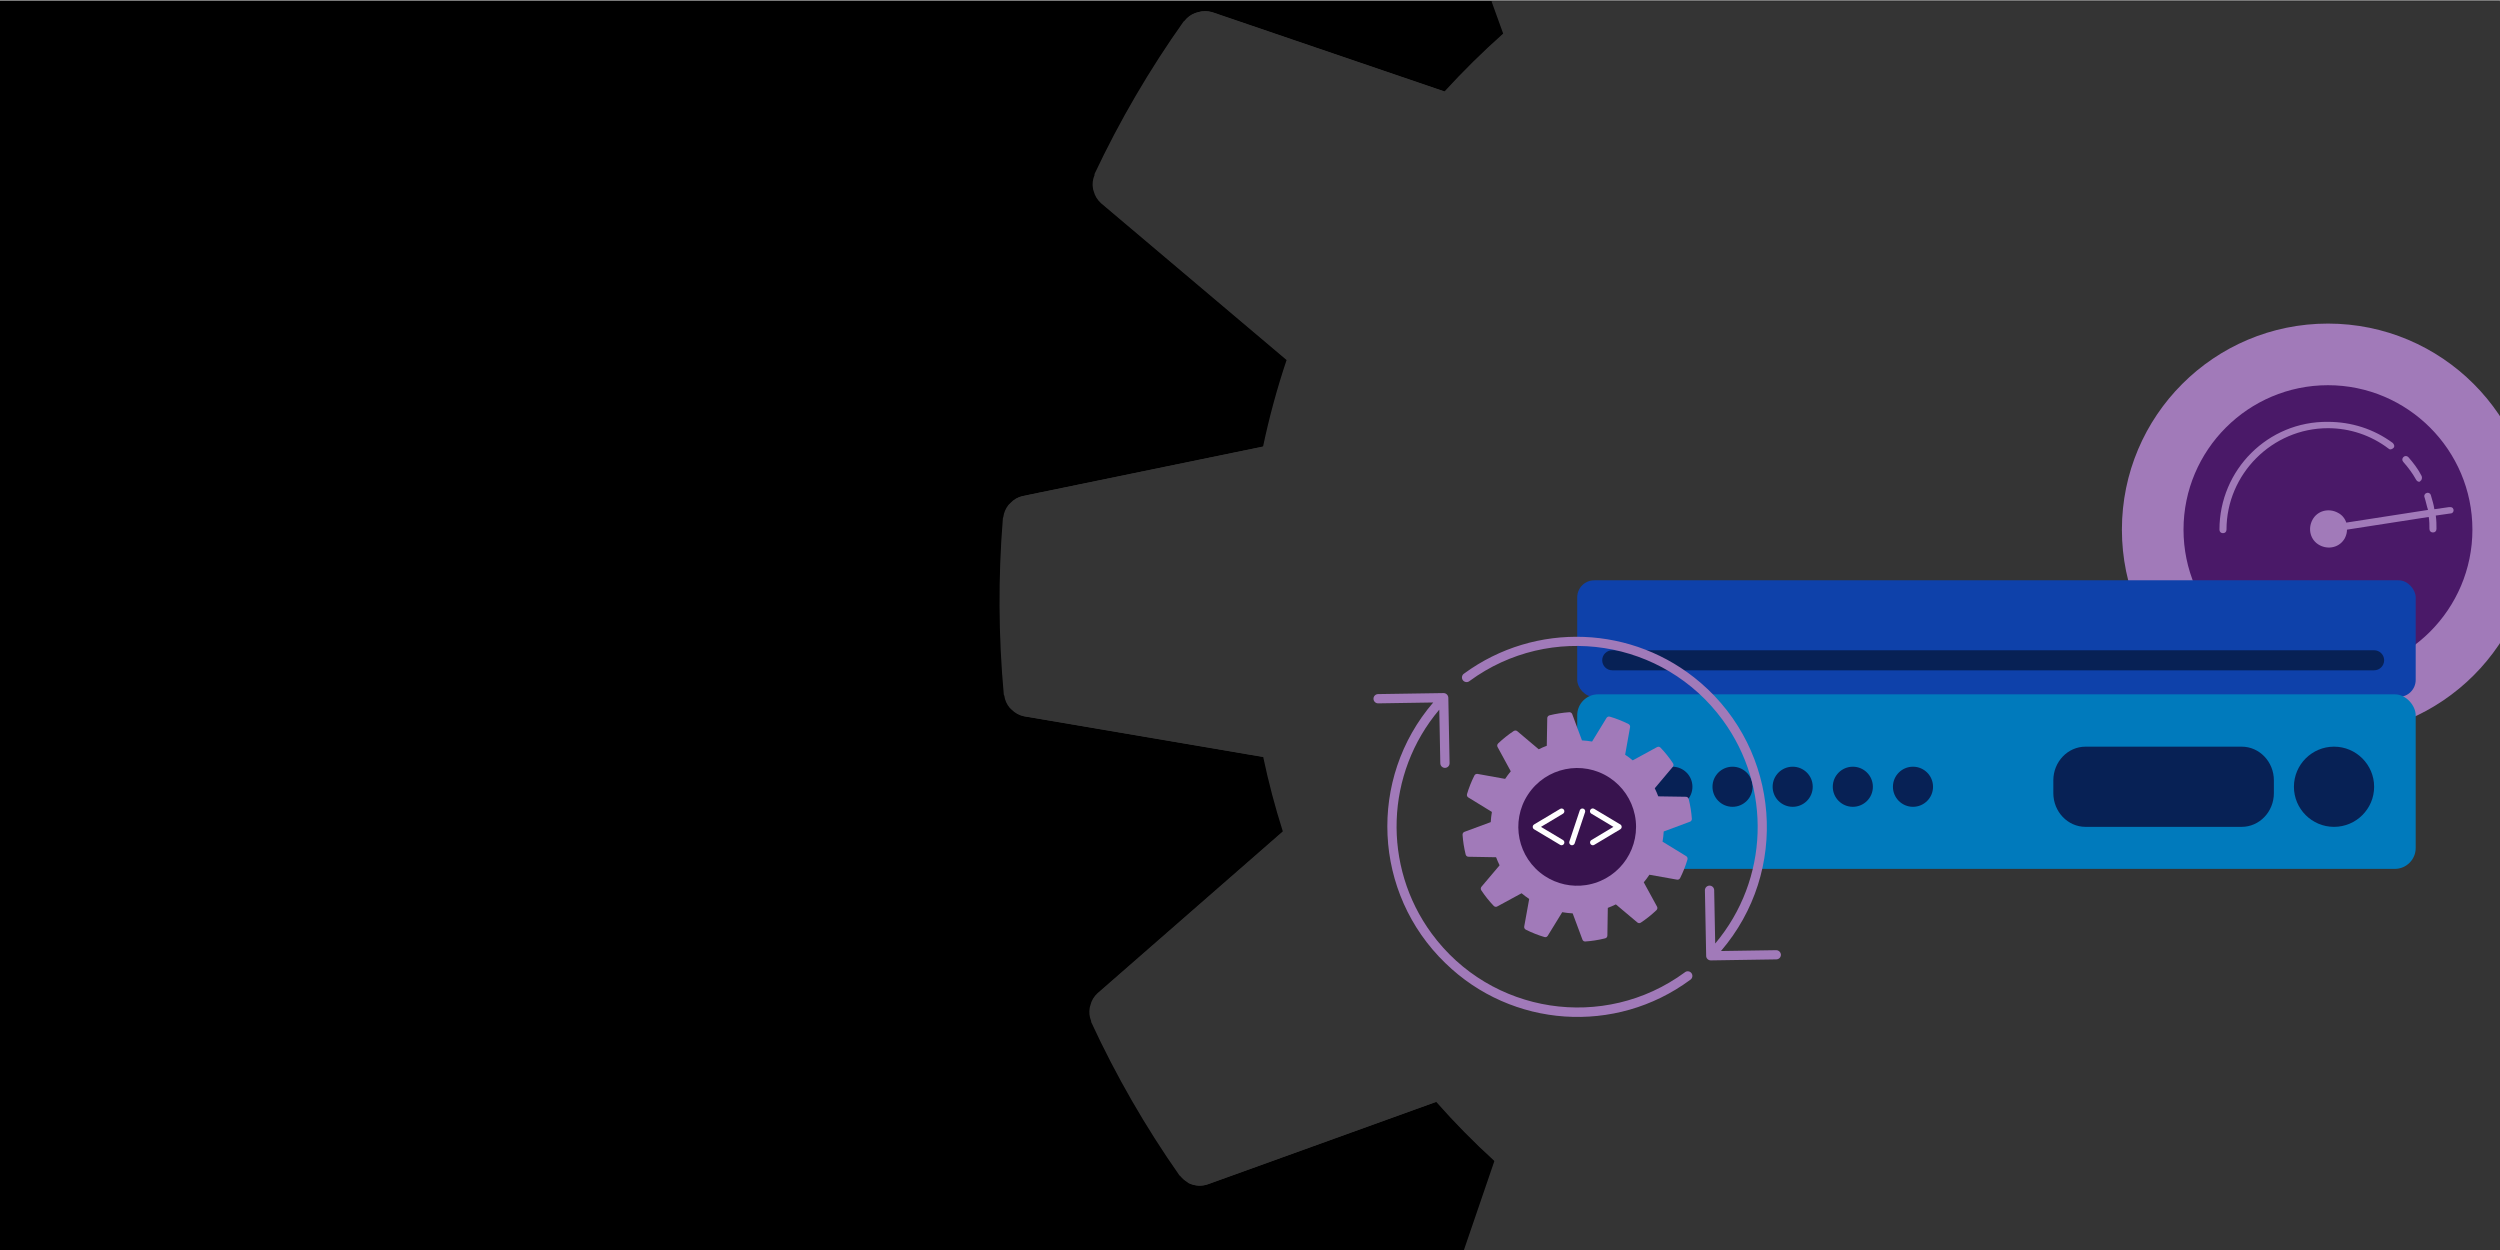 <svg viewBox="0 0 1200 600" xmlns:xlink="http://www.w3.org/1999/xlink" xmlns="http://www.w3.org/2000/svg"><rect x="0" y="0" width="1200" height="600" fill="#808080" stroke="none"/><defs><style>.cls-1{clip-path:url(#clippath);}.cls-2{fill:none;}.cls-2,.cls-3,.cls-4,.cls-5,.cls-6,.cls-7,.cls-8,.cls-9,.cls-10,.cls-11{stroke-width:0px;}.cls-12{clip-path:url(#clippath-1);}.cls-4{fill:#4a1968;}.cls-5{fill:#343434;}.cls-6{fill:#38134e;}.cls-7{fill:#0e41aa;}.cls-8{fill:#072155;}.cls-9{fill:#a17ab9;}.cls-10{fill:#fff;}.cls-11{fill:#007abc;}</style><clipPath id="clippath"><rect height="603.757" width="1594.65" y="-3.144" x="-1650.2" class="cls-2"></rect></clipPath><clipPath id="clippath-1"><rect height="599.387" width="1203.166" y=".613" x="-3.166" class="cls-2"></rect></clipPath></defs><g id="bg"><rect height="600" width="1199.629" y=".456" class="cls-3"></rect></g><g id="BIG-IP_Next_Gear"><g class="cls-1"><path d="M192.278,254.391c0-.212-.188-.329-.235-.518-.288-2.193-1.212-4.255-2.659-5.929-.259-.297-.542-.573-.847-.823-1.633-1.667-3.733-2.799-6.023-3.247l-114.904-19.339c-2.564-12.092-5.74-24.02-9.411-35.69l88.79-77.873c3.634-3.395,4.82-8.669,2.987-13.293v-.494c-11.924-25.698-26.095-50.293-42.348-73.497-.188-.259-.447-.4-.635-.635-.354-.429-.739-.829-1.153-1.2-.664-.592-1.39-1.113-2.164-1.553-.425-.248-.865-.468-1.318-.659-.932-.383-1.915-.628-2.917-.729-.373-.076-.75-.131-1.129-.165-1.47-.07-2.941.146-4.329.635L-15.603,59.19c-8.775-9.909-18.082-19.333-27.879-28.232L-5.51-80.699c.67-2.177.67-4.505,0-6.682-.088-.398-.198-.791-.329-1.176-.755-2.058-2.086-3.855-3.835-5.176-.118,0-.118-.259-.235-.353-23.142-16.361-47.681-30.65-73.332-42.7h-.517c-2.04-.894-4.298-1.171-6.494-.8-.352.077-.698.179-1.035.305-2.296.545-4.366,1.785-5.929,3.553l-75.073,89.189c-13.507-4.533-27.271-8.265-41.219-11.175l-23.95-115.586c-.529-2.197-1.701-4.188-3.365-5.717-.321-.353-.667-.683-1.035-.988-1.689-1.385-3.737-2.258-5.905-2.517,0,0-.188,0-.329-.141-28.239-2.303-56.625-2.146-84.837.47-.235,0-.376.235-.588.259-2.63.322-5.041,1.624-6.752,3.647-1.57,1.578-2.641,3.582-3.082,5.764l-19.527,114.881c-11.999,2.517-23.927,5.67-35.666,9.411l-77.779-88.813c-1.538-1.682-3.546-2.862-5.764-3.388-.401-.135-.81-.245-1.224-.329-2.119-.343-4.291-.099-6.281.706h-.494c-25.723,11.906-50.335,26.077-73.544,42.348-.142,0-.165.306-.306.424-1.765,1.34-3.106,3.162-3.858,5.246-.142.4-.188.73-.306,1.129-.658,2.242-.609,4.633.141,6.846l39.619,109.61c-9.891,8.785-19.315,18.083-28.232,27.856l-111.728-38.137c-2.15-.635-4.438-.635-6.588,0-.473.105-.937.247-1.388.423-1.999.746-3.75,2.032-5.058,3.717,0,.142-.282.142-.376.283-16.397,23.111-30.717,47.628-42.795,73.262v.541c-.882,2.044-1.136,4.304-.73,6.493,0,.4.212.729.306,1.129.566,2.254,1.796,4.286,3.529,5.834l89.095,75.285c-4.569,13.61-8.339,27.475-11.293,41.525l-115.516,23.785c-2.213.497-4.223,1.653-5.764,3.317-.329.282-.635.588-.918.918-1.354,1.686-2.217,3.713-2.494,5.858,0,.165-.165.283-.188.447-2.299,28.191-2.158,56.529.424,84.696,0,.212.188.329.235.518.283,2.19,1.199,4.25,2.635,5.929.272.292.563.567.87.823,1.606,1.63,3.662,2.744,5.905,3.2l114.881,19.55c2.538,12.047,5.679,23.958,9.411,35.69l-89.001,77.732c-1.687,1.543-2.868,3.561-3.388,5.787-.124.378-.226.763-.305,1.153-.391,2.156-.145,4.38.706,6.4v.447c11.901,25.741,26.072,50.368,42.348,73.592.141.188.376.259.517.447.832,1.034,1.834,1.917,2.965,2.611.353.212.635.541,1.011.729,1.476.693,3.076,1.085,4.706,1.153h.376c1.364-.002,2.717-.24,4-.706l109.634-39.571c8.808,9.984,18.153,19.479,27.997,28.443l-38.184,111.564c-.669,2.177-.669,4.505,0,6.681.077.408.187.81.329,1.2.743,2.038,2.048,3.825,3.765,5.152.141,0,.141.283.282.376,23.106,16.406,47.613,30.742,73.238,42.842.259,0,.518,0,.753.165.948.346,1.936.568,2.941.658.434.124.873.227,1.318.306.156.011.314.011.47,0,1.136-.071,2.256-.317,3.317-.729.43-.096.853-.213,1.27-.353,1.517-.69,2.859-1.711,3.929-2.988l75.285-89.048c13.941,4.698,28.154,8.547,42.56,11.528l23.997,115.327c.501,2.348,1.727,4.48,3.505,6.094.141,0,.235.282.376.4,1.762,1.478,3.925,2.396,6.211,2.635.188,0,.282.188.47.212h.964c12.681,1.011,25.409,1.553,38.137,1.553,15.292,0,30.585-.729,45.735-2.165.212,0,.353-.211.565-.235,2.274-.307,4.408-1.272,6.14-2.776.165-.141.259-.329.4-.47,1.763-1.681,2.942-3.882,3.364-6.281l19.315-114.927c12.022-2.564,23.95-5.74,35.666-9.411l77.92,88.766c1.083,1.223,2.415,2.202,3.906,2.87.461.154.932.272,1.411.353,1.013.377,2.075.607,3.152.682h.376c.46-.069.915-.163,1.365-.283,1.005-.088,1.994-.309,2.941-.658.211,0,.423,0,.635-.118,25.696-11.916,50.283-26.087,73.473-42.348.165,0,.165-.329.329-.447,1.757-1.343,3.089-3.165,3.835-5.246.119-.37.213-.747.283-1.129.647-2.236.598-4.616-.141-6.823l-39.855-109.54c9.91-8.782,19.335-18.097,28.232-27.903l111.657,37.878c1.228.417,2.515.631,3.811.635h.4c1.698-.049,3.366-.458,4.894-1.2.123-.087.241-.181.353-.283,1.385-.769,2.595-1.819,3.552-3.082.118-.142.283-.188.4-.329,16.364-23.127,30.646-47.66,42.677-73.309v-.565c.835-2.04,1.079-4.274.706-6.446-.085-.39-.195-.776-.329-1.153-.556-2.264-1.796-4.301-3.552-5.834l-89.189-75.214c4.563-13.606,8.311-27.472,11.222-41.525l115.469-23.997c2.221-.505,4.239-1.67,5.788-3.341.308-.28.598-.579.87-.894,1.376-1.691,2.241-3.74,2.494-5.905,0-.165.164-.259.188-.424,2.259-28.234,2.07-56.612-.564-84.813Z" class="cls-5"></path></g><g class="cls-12"><path d="M1442.493,242.947c0-.212-.188-.329-.235-.518-.288-2.193-1.212-4.255-2.659-5.929-.259-.297-.542-.573-.847-.823-1.633-1.667-3.733-2.799-6.023-3.247l-114.904-19.339c-2.564-12.092-5.74-24.02-9.411-35.69l88.79-77.873c3.634-3.395,4.82-8.669,2.987-13.293v-.494c-11.924-25.698-26.095-50.293-42.348-73.497-.188-.259-.447-.4-.635-.635-.354-.429-.739-.829-1.153-1.2-.664-.592-1.39-1.113-2.164-1.553-.425-.248-.865-.468-1.318-.659-.932-.383-1.915-.628-2.917-.729-.373-.076-.75-.131-1.129-.165-1.47-.07-2.941.146-4.329.635l-109.587,39.807c-8.775-9.909-18.082-19.333-27.879-28.232l37.972-111.657c.67-2.177.67-4.505,0-6.682-.088-.398-.198-.791-.329-1.176-.755-2.058-2.086-3.855-3.835-5.176-.118,0-.118-.259-.235-.353-23.142-16.361-47.681-30.65-73.332-42.7h-.517c-2.04-.894-4.298-1.171-6.494-.8-.352.077-.698.179-1.035.305-2.296.545-4.366,1.785-5.929,3.553l-75.073,89.189c-13.507-4.533-27.271-8.265-41.219-11.175l-23.95-115.586c-.529-2.197-1.701-4.188-3.365-5.717-.321-.353-.667-.683-1.035-.988-1.689-1.385-3.737-2.258-5.905-2.517,0,0-.188,0-.329-.141-28.239-2.303-56.625-2.146-84.837.47-.235,0-.376.235-.588.259-2.63.322-5.041,1.624-6.752,3.647-1.57,1.578-2.641,3.582-3.082,5.764l-19.527,114.881c-11.999,2.517-23.927,5.67-35.666,9.411l-77.779-88.813c-1.538-1.682-3.546-2.862-5.764-3.388-.401-.135-.81-.245-1.224-.329-2.119-.343-4.291-.099-6.281.706h-.494c-25.723,11.906-50.335,26.077-73.544,42.348-.142,0-.165.306-.306.424-1.765,1.34-3.106,3.162-3.858,5.246-.142.4-.188.73-.306,1.129-.658,2.242-.609,4.633.141,6.846l39.619,109.61c-9.891,8.785-19.315,18.083-28.232,27.856l-111.728-38.137c-2.15-.635-4.438-.635-6.588,0-.473.105-.937.247-1.388.423-1.999.746-3.75,2.032-5.058,3.717,0,.142-.282.142-.376.283-16.397,23.111-30.717,47.628-42.795,73.262v.541c-.882,2.044-1.136,4.304-.73,6.493,0,.4.212.729.306,1.129.566,2.254,1.796,4.286,3.529,5.834l89.095,75.285c-4.569,13.61-8.339,27.475-11.293,41.525l-115.516,23.785c-2.213.497-4.223,1.653-5.764,3.317-.329.282-.635.588-.918.918-1.354,1.686-2.217,3.713-2.494,5.858,0,.165-.165.283-.188.447-2.299,28.191-2.158,56.529.424,84.696,0,.212.188.329.235.518.283,2.19,1.199,4.25,2.635,5.929.272.292.563.567.87.823,1.606,1.63,3.662,2.744,5.905,3.2l114.881,19.55c2.538,12.047,5.679,23.958,9.411,35.69l-89.001,77.732c-1.687,1.543-2.868,3.561-3.388,5.787-.124.378-.226.763-.305,1.153-.391,2.156-.145,4.38.706,6.4v.447c11.901,25.741,26.072,50.368,42.348,73.592.141.188.376.259.517.447.832,1.034,1.834,1.917,2.965,2.611.353.212.635.541,1.011.729,1.476.693,3.076,1.085,4.706,1.153h.376c1.364-.002,2.717-.24,4-.706l109.634-39.571c8.808,9.984,18.153,19.479,27.997,28.443l-38.184,111.564c-.669,2.177-.669,4.505,0,6.681.077.408.187.81.329,1.2.743,2.038,2.048,3.825,3.765,5.152.141,0,.141.283.282.376,23.106,16.406,47.613,30.742,73.238,42.842.259,0,.518,0,.753.165.948.346,1.936.568,2.941.658.434.124.873.227,1.318.306.156.011.314.011.47,0,1.136-.071,2.256-.317,3.317-.729.43-.096.853-.213,1.27-.353,1.517-.69,2.859-1.711,3.929-2.988l75.285-89.048c13.941,4.698,28.154,8.547,42.56,11.528l23.997,115.327c.501,2.348,1.727,4.48,3.505,6.094.141,0,.235.282.376.4,1.762,1.478,3.925,2.396,6.211,2.635.188,0,.282.188.47.212h.964c12.681,1.011,25.409,1.553,38.137,1.553,15.292,0,30.585-.729,45.735-2.165.212,0,.353-.211.565-.235,2.274-.307,4.408-1.272,6.14-2.776.165-.141.259-.329.4-.47,1.763-1.681,2.942-3.882,3.364-6.281l19.315-114.927c12.022-2.564,23.95-5.74,35.666-9.411l77.92,88.766c1.083,1.223,2.415,2.202,3.906,2.87.461.154.932.272,1.411.353,1.013.377,2.075.607,3.152.682h.376c.46-.069.915-.163,1.365-.283,1.005-.088,1.994-.309,2.941-.658.211,0,.423,0,.635-.118,25.696-11.916,50.283-26.087,73.473-42.348.165,0,.165-.329.329-.447,1.757-1.343,3.089-3.165,3.835-5.246.119-.37.213-.747.283-1.129.647-2.236.598-4.616-.141-6.823l-39.855-109.54c9.91-8.782,19.335-18.097,28.232-27.903l111.657,37.878c1.228.417,2.515.631,3.811.635h.4c1.698-.049,3.366-.458,4.894-1.2.123-.087.241-.181.353-.283,1.385-.769,2.595-1.819,3.552-3.082.118-.142.283-.188.4-.329,16.364-23.127,30.646-47.66,42.677-73.309v-.565c.835-2.04,1.079-4.274.706-6.446-.085-.39-.195-.776-.329-1.153-.556-2.264-1.796-4.301-3.552-5.834l-89.189-75.214c4.563-13.606,8.311-27.472,11.222-41.525l115.469-23.997c2.221-.505,4.239-1.67,5.788-3.341.308-.28.598-.579.87-.894,1.376-1.691,2.241-3.74,2.494-5.905,0-.165.164-.259.188-.424,2.259-28.234,2.07-56.612-.564-84.813Z" class="cls-5"></path><path d="M1442.123,242.965c0-.212-.188-.329-.235-.518-.288-2.193-1.212-4.254-2.658-5.928-.259-.297-.542-.573-.847-.823-1.633-1.667-3.733-2.799-6.023-3.247l-114.9-19.338c-2.564-12.092-5.74-24.02-9.41-35.689l88.787-77.87c3.634-3.395,4.82-8.669,2.987-13.292v-.494c-11.924-25.697-26.094-50.292-42.346-73.495-.188-.259-.447-.4-.635-.635-.354-.429-.739-.829-1.153-1.2-.664-.592-1.39-1.113-2.164-1.552-.425-.248-.865-.468-1.318-.659-.932-.383-1.915-.628-2.917-.729-.373-.076-.75-.131-1.129-.165-1.47-.07-2.941.146-4.329.635l-109.583,39.806c-8.775-9.908-18.081-19.332-27.878-28.231l37.971-111.654c.67-2.177.67-4.504,0-6.682-.088-.398-.198-.791-.329-1.176-.755-2.058-2.086-3.855-3.835-5.176-.118,0-.118-.259-.235-.353-23.141-16.361-47.679-30.649-73.33-42.699h-.517c-2.04-.894-4.298-1.171-6.494-.8-.352.077-.698.179-1.035.305-2.296.545-4.366,1.785-5.929,3.553l-75.071,89.187c-13.507-4.533-27.27-8.264-41.217-11.175l-23.949-115.583c-.529-2.197-1.701-4.188-3.365-5.717-.321-.353-.667-.683-1.035-.988-1.689-1.385-3.737-2.258-5.905-2.517,0,0-.188,0-.329-.141-28.238-2.303-56.624-2.145-84.835.47-.235,0-.376.235-.588.259-2.63.322-5.041,1.624-6.752,3.647-1.57,1.578-2.641,3.582-3.082,5.763l-19.526,114.877c-11.998,2.517-23.926,5.67-35.665,9.41l-77.777-88.81c-1.538-1.682-3.546-2.862-5.763-3.388-.401-.135-.81-.244-1.224-.329-2.119-.343-4.291-.099-6.281.706h-.494c-25.722,11.905-50.333,26.076-73.541,42.346-.142,0-.165.306-.306.424-1.765,1.34-3.106,3.162-3.858,5.246-.142.4-.188.73-.306,1.129-.658,2.242-.609,4.633.141,6.846l39.618,109.607c-9.891,8.785-19.314,18.083-28.231,27.855l-111.725-38.135c-2.15-.635-4.437-.635-6.587,0-.473.105-.937.247-1.388.423-1.998.745-3.75,2.032-5.058,3.717,0,.142-.282.142-.376.283-16.396,23.11-30.716,47.626-42.793,73.259v.541c-.882,2.044-1.136,4.304-.73,6.493,0,.4.212.729.306,1.129.566,2.254,1.796,4.286,3.529,5.834l89.092,75.283c-4.569,13.61-8.339,27.474-11.293,41.523l-115.512,23.784c-2.213.497-4.223,1.653-5.764,3.317-.329.282-.635.588-.918.918-1.354,1.686-2.217,3.713-2.493,5.858,0,.165-.165.283-.188.447-2.299,28.19-2.157,56.527.424,84.693,0,.212.188.329.235.518.283,2.19,1.199,4.25,2.635,5.928.272.292.563.567.87.823,1.606,1.63,3.662,2.744,5.905,3.2l114.877,19.55c2.538,12.046,5.679,23.958,9.41,35.689l-88.998,77.73c-1.687,1.543-2.868,3.561-3.388,5.787-.124.378-.226.763-.305,1.153-.391,2.156-.145,4.38.706,6.399v.447c11.9,25.74,26.072,50.367,42.347,73.589.141.188.376.259.517.447.832,1.034,1.834,1.917,2.964,2.611.353.212.635.541,1.011.729,1.476.693,3.076,1.085,4.705,1.153h.376c1.364-.002,2.717-.24,4-.706l109.63-39.57c8.807,9.984,18.153,19.479,27.996,28.442l-38.183,111.56c-.669,2.177-.669,4.504,0,6.681.077.408.187.81.329,1.2.743,2.038,2.048,3.825,3.764,5.152.141,0,.141.283.282.376,23.105,16.405,47.612,30.741,73.236,42.841.259,0,.518,0,.753.165.948.346,1.936.568,2.941.658.434.124.873.227,1.318.306.156.011.314.011.47,0,1.136-.071,2.255-.317,3.317-.729.43-.096.853-.213,1.27-.353,1.517-.69,2.859-1.711,3.929-2.988l75.283-89.045c13.941,4.698,28.153,8.547,42.559,11.528l23.996,115.323c.501,2.348,1.727,4.479,3.505,6.093.141,0,.235.282.376.4,1.762,1.478,3.925,2.395,6.211,2.635.188,0,.282.188.47.212h.964c12.681,1.011,25.408,1.552,38.136,1.552,15.292,0,30.584-.729,45.734-2.165.212,0,.353-.211.565-.235,2.274-.307,4.408-1.272,6.14-2.776.165-.141.259-.329.4-.47,1.763-1.681,2.942-3.882,3.364-6.281l19.314-114.924c12.022-2.564,23.949-5.74,35.665-9.41l77.918,88.763c1.083,1.223,2.414,2.202,3.905,2.87.461.154.932.272,1.411.353,1.013.377,2.075.607,3.152.682h.376c.46-.069.915-.163,1.365-.283,1.005-.088,1.994-.309,2.941-.658.211,0,.423,0,.635-.118,25.695-11.916,50.281-26.086,73.471-42.347.165,0,.165-.329.329-.447,1.757-1.343,3.089-3.165,3.835-5.246.119-.37.213-.747.283-1.129.647-2.236.598-4.616-.141-6.823l-39.853-109.537c9.91-8.782,19.334-18.096,28.231-27.902l111.654,37.877c1.228.417,2.515.631,3.811.635h.4c1.698-.049,3.366-.458,4.894-1.2.123-.087.241-.181.353-.283,1.385-.769,2.595-1.819,3.552-3.082.118-.142.283-.188.4-.329,16.363-23.127,30.645-47.658,42.676-73.307v-.565c.835-2.04,1.079-4.274.706-6.446-.085-.39-.195-.776-.329-1.153-.556-2.264-1.796-4.301-3.552-5.834l-89.187-75.212c4.563-13.606,8.31-27.472,11.222-41.523l115.465-23.996c2.221-.505,4.239-1.67,5.787-3.341.308-.28.598-.579.87-.894,1.376-1.691,2.241-3.74,2.494-5.905,0-.165.164-.259.188-.424,2.259-28.233,2.07-56.61-.564-84.811Z" class="cls-5"></path></g><circle r="98.91" cy="254.23" cx="1117.424" class="cls-9"></circle><g id="network-high-performance"><path d="M1117.424,184.897c-38.217,0-69.333,31.115-69.333,69.333s31.115,69.333,69.333,69.333,69.333-31.115,69.333-69.333-31.115-69.333-69.333-69.333Z" class="cls-4"></path><path d="M1175.596,243.407l-7.102,1.015c-.338-2.367-1.015-4.397-1.691-6.764-.338-1.015-1.353-1.353-2.029-1.015-1.015.338-1.353,1.353-1.015,2.029.676,2.029,1.015,4.058,1.691,6.088l-39.232,6.088c-.676-2.029-2.029-3.72-4.058-4.735-4.397-2.367-9.808-1.015-12.175,3.382-2.367,4.397-1.015,9.808,3.382,12.175,4.397,2.367,9.808,1.015,12.175-3.382.676-1.353,1.015-2.706,1.015-4.058l39.232-6.088c.338,2.029.338,3.72.338,5.75,0,1.015.676,1.691,1.691,1.691s1.691-.676,1.691-1.691c0-2.029,0-4.058-.338-6.426l7.102-1.015c1.015,0,1.691-1.015,1.353-2.029s-1.015-1.015-2.029-1.015Z" class="cls-9"></path><path d="M1159.7,230.217c.338.676,1.015,1.015,1.353,1.015s.676,0,.676-.338c.676-.338,1.015-1.353.676-2.367-1.691-3.382-4.058-6.426-6.426-9.132-.676-.676-1.691-.676-2.367,0-.676.676-.676,1.691,0,2.367,2.367,2.706,4.397,5.411,6.088,8.455Z" class="cls-9"></path><path d="M1146.51,215.336c.676.676,1.691.338,2.367-.338.676-.676.338-1.691-.338-2.367-9.132-6.764-19.954-10.146-31.115-10.146-28.748-.338-52.084,22.998-52.084,51.746,0,1.015.676,1.691,1.691,1.691s1.691-.676,1.691-1.691c0-26.718,21.983-48.702,48.702-48.702,10.484,0,20.631,3.382,29.086,9.808Z" class="cls-9"></path></g><rect ry="8.201" rx="8.201" height="56.002" width="402.472" y="278.54" x="757.062" class="cls-7"></rect><rect ry="10.032" rx="10.032" height="83.792" width="402.472" y="333.28" x="757.062" class="cls-11"></rect><path d="M1076.016,358.396h-74.961c-8.527,0-15.456,7.256-15.456,16.178v6.13c0,8.921,6.929,16.187,15.456,16.187h74.961c8.517,0,15.446-7.266,15.446-16.187v-6.13c0-8.921-6.929-16.178-15.446-16.178Z" class="cls-8"></path><path d="M1120.334,358.396c-10.615,0-19.248,8.642-19.248,19.257s8.633,19.238,19.248,19.238,19.248-8.633,19.248-19.238-8.633-19.257-19.248-19.257Z" class="cls-8"></path><path d="M773.873,321.746h365.708c2.656,0,4.812-2.156,4.812-4.812s-2.156-4.812-4.812-4.812h-365.708c-2.656,0-4.812,2.156-4.812,4.812s2.156,4.812,4.812,4.812Z" class="cls-8"></path><circle r="9.624" cy="377.644" cx="918.232" class="cls-8"></circle><circle r="9.624" cy="377.644" cx="889.36" class="cls-8"></circle><circle r="9.624" cy="377.644" cx="860.488" class="cls-8"></circle><circle r="9.624" cy="377.644" cx="831.617" class="cls-8"></circle><circle r="9.624" cy="377.644" cx="802.745" class="cls-8"></circle><path d="M810.576,383.475c-.004-.024-.027-.034-.036-.055-.07-.243-.21-.46-.403-.625-.034-.029-.071-.055-.11-.079-.213-.16-.47-.252-.737-.264l-13.327-.209c-.498-1.323-1.063-2.618-1.678-3.874l8.701-10.334c.353-.446.396-1.063.109-1.555l-.009-.056c-1.791-2.701-3.817-5.238-6.054-7.583-.026-.026-.057-.038-.083-.061-.047-.042-.098-.081-.151-.116-.085-.056-.176-.102-.271-.138-.052-.021-.106-.038-.16-.052-.112-.027-.227-.038-.342-.032-.043-.002-.087-.002-.131,0-.167.017-.33.067-.479.146l-11.708,6.388c-1.163-.97-2.378-1.875-3.639-2.713l2.372-13.28c.038-.258-.002-.521-.115-.756-.017-.043-.036-.086-.058-.127-.121-.22-.302-.4-.523-.519-.013.002-.018-.027-.033-.036-2.899-1.452-5.92-2.646-9.028-3.567l-.059.009c-.246-.066-.506-.059-.748.021-.038.015-.076.032-.112.052-.25.101-.463.277-.609.504l-6.955,11.378c-1.606-.28-3.226-.465-4.854-.554l-4.698-12.659c-.098-.239-.264-.444-.479-.589-.042-.034-.087-.066-.134-.094-.215-.128-.462-.191-.711-.183,0,0-.021.003-.04-.01-3.233.226-6.441.732-9.586,1.513-.027.004-.039.033-.062.039-.292.082-.542.27-.701.529-.15.205-.237.451-.249.705l-.231,13.328c-1.314.491-2.608,1.053-3.871,1.678l-10.324-8.705c-.203-.164-.45-.263-.71-.284-.048-.008-.096-.014-.144-.016-.246-.002-.487.063-.698.188l-.056.009c-2.704,1.789-5.243,3.815-7.588,6.055-.016.002-.013.037-.027.053-.177.182-.297.411-.346.66-.009.048-.009.086-.015.133-.036.265.011.534.134.772l6.367,11.714c-.967,1.164-1.873,2.377-2.713,3.636l-13.291-2.39c-.254-.035-.513.005-.745.113-.052.02-.102.044-.15.072-.213.119-.389.294-.508.507.002.016-.029.021-.038.038-1.456,2.896-2.654,5.915-3.579,9.021l.009.061c-.065.246-.054.506.029.747.007.045.037.079.054.122.103.245.277.454.5.599l11.371,6.98c-.282,1.618-.47,3.251-.562,4.89l-12.654,4.678c-.242.094-.449.26-.595.474-.032.037-.062.077-.088.12-.124.214-.187.458-.181.705.003.019-.014.035-.014.054.225,3.228.729,6.43,1.506,9.571.004.024.027.034.036.055.07.243.209.46.4.625.036.028.073.054.113.078.21.157.461.247.723.26l13.328.234c.494,1.319,1.055,2.612,1.678,3.874l-8.727,10.322c-.164.204-.263.452-.284.713-.007.045-.012.09-.015.136-.007.251.059.498.19.712l.008.05c1.789,2.706,3.815,5.247,6.056,7.593.019.019.047.023.066.042.112.103.24.185.38.244.044.018.081.05.127.065.179.053.367.07.552.049l.043-.006c.154-.024.303-.074.44-.149l11.717-6.362c1.168.977,2.388,1.89,3.656,2.735l-2.398,13.274c-.038.258.002.521.115.756.016.045.035.088.058.13.119.218.297.397.514.518.016-.002.021.03.038.038,2.895,1.458,5.914,2.657,9.02,3.584.029-.004.059-.009.088.006.113.023.229.031.344.024.051.007.103.011.154.012.018-.001.036-.004.053-.008.127-.028.25-.075.363-.14.047-.018.093-.039.138-.062.16-.104.294-.243.393-.406l6.981-11.366c1.657.291,3.331.482,5.011.571l4.699,12.629c.097.257.272.477.501.629.016-.002.031.028.049.039.225.137.485.203.748.191.021-.003.035.016.057.016l.109-.017c1.451-.104,2.9-.262,4.34-.481,1.729-.263,3.446-.609,5.135-1.032.024-.004.036-.03.06-.036.252-.074.477-.22.647-.42.016-.019.024-.042.037-.06.17-.22.266-.49.272-.768l.206-13.329c1.315-.497,2.61-1.061,3.871-1.678l10.339,8.697c.144.12.311.207.491.257.055.009.11.015.166.016.121.025.245.033.368.023l.043-.006c.051-.016.101-.034.149-.055.112-.027.22-.069.321-.125.024-.004.048-.007.07-.024,2.701-1.79,5.237-3.815,7.58-6.054.019-.003.013-.04.03-.056.176-.182.295-.411.343-.659.007-.044.011-.088.013-.133.035-.264-.012-.532-.133-.769l-6.392-11.702c.97-1.164,1.875-2.379,2.712-3.641l13.279,2.362c.146.026.295.028.442.006l.045-.007c.191-.035.373-.11.533-.22.012-.012.024-.025.035-.038.143-.111.262-.25.349-.41.011-.018.029-.026.04-.044,1.453-2.897,2.645-5.917,3.565-9.025l-.01-.064c.059-.245.049-.502-.031-.741-.016-.043-.035-.084-.057-.125-.102-.246-.277-.455-.502-.599l-11.381-6.971c.282-1.617.467-3.25.554-4.889l12.645-4.701c.242-.095.451-.262.597-.477.03-.037.058-.076.083-.116.127-.215.189-.462.18-.711-.003-.019.014-.032.014-.051-.23-3.232-.74-6.438-1.523-9.582Z" class="cls-9"></path><path d="M762.775,424.567c-.499.103-.997.195-1.497.271-6.901,1.045-13.945-.501-19.774-4.34-13.033-8.584-16.639-26.109-8.055-39.142,8.584-13.033,26.109-16.639,39.142-8.055,6.246,4.116,10.606,10.54,12.123,17.865,3.165,15.282-6.657,30.236-21.939,33.401Z" class="cls-6"></path><path d="M750.711,388.73c-.382-.638-1.208-.845-1.846-.463,0,0,0,0,0,0l-12.506,7.476c-.638.382-.845,1.208-.463,1.846.114.19.273.349.463.463l12.506,7.476c.209.126.448.192.692.191.743-.002,1.344-.606,1.342-1.35-.001-.47-.248-.905-.65-1.148l-10.576-6.324,10.576-6.324c.636-.382.843-1.206.463-1.843Z" class="cls-10"></path><path d="M765.254,388.267c-.623-.405-1.456-.229-1.862.394-.405.623-.229,1.456.394,1.862.028.018.056.035.085.051l10.576,6.324-10.576,6.324c-.636.384-.84,1.211-.456,1.847.243.402.678.649,1.148.65.244.001.483-.065.692-.191l12.506-7.476c.638-.382.845-1.208.463-1.846-.114-.19-.273-.349-.463-.463l-12.506-7.476Z" class="cls-10"></path><path d="M759.987,388.143c-.705-.236-1.467.144-1.703.849,0,0,0,0,0,.001l-4.992,14.955c-.236.705.144,1.467.849,1.703,0,0,0,0,.001,0,.137.046.281.069.425.067.579.001,1.094-.369,1.278-.918l4.981-14.955c.237-.702-.138-1.464-.84-1.704Z" class="cls-10"></path><g id="network-automation-2"><g id="e4dfd003-6179-4525-9901-6911cb122846"><path d="M852.597,456.084l-26.535.409c32.858-38.281,28.462-95.95-9.818-128.808-32.204-27.642-79.204-29.463-113.45-4.395-1.045.646-1.368,2.017-.722,3.062.646,1.045,2.017,1.368,3.062.722.107-.066.208-.141.302-.224,38.723-28.358,93.103-19.955,121.461,18.769,23.665,32.315,22.179,76.619-3.599,107.276l-.489-25.614c-.022-1.213-1.011-2.185-2.225-2.185h-.04c-1.228.022-2.206,1.035-2.185,2.264,0,.002,0,.004,0,.005l.596,31.22c-.058.651.179,1.295.645,1.753h0c.416.415.979.648,1.566.65h.036l31.451-.485c1.228-.017,2.211-1.027,2.193-2.255,0-.002,0-.003,0-.005-.086-1.19-1.059-2.122-2.251-2.158Z" class="cls-9"></path><path d="M693.772,462.295c31.907,31.123,81.671,34.528,117.52,8.04,1.045-.646,1.368-2.017.722-3.062-.646-1.045-2.017-1.368-3.062-.722-.107.066-.208.141-.302.224-38.707,28.38-93.091,20.009-121.472-18.697-23.732-32.367-22.213-76.776,3.676-107.445l.494,25.769c.024,1.211,1.013,2.18,2.225,2.18h.04c1.228-.022,2.206-1.035,2.185-2.264,0,0,0,0,0,0l-.601-31.46c-.07-1.273-1.159-2.249-2.433-2.179-.015,0-.03.002-.046.003l-31.233.481c-1.229.009-2.218,1.012-2.209,2.24.009,1.229,1.012,2.218,2.24,2.209h.036l26.397-.418c-31.48,36.667-28.927,91.517,5.824,125.101Z" class="cls-9"></path></g></g></g></svg>